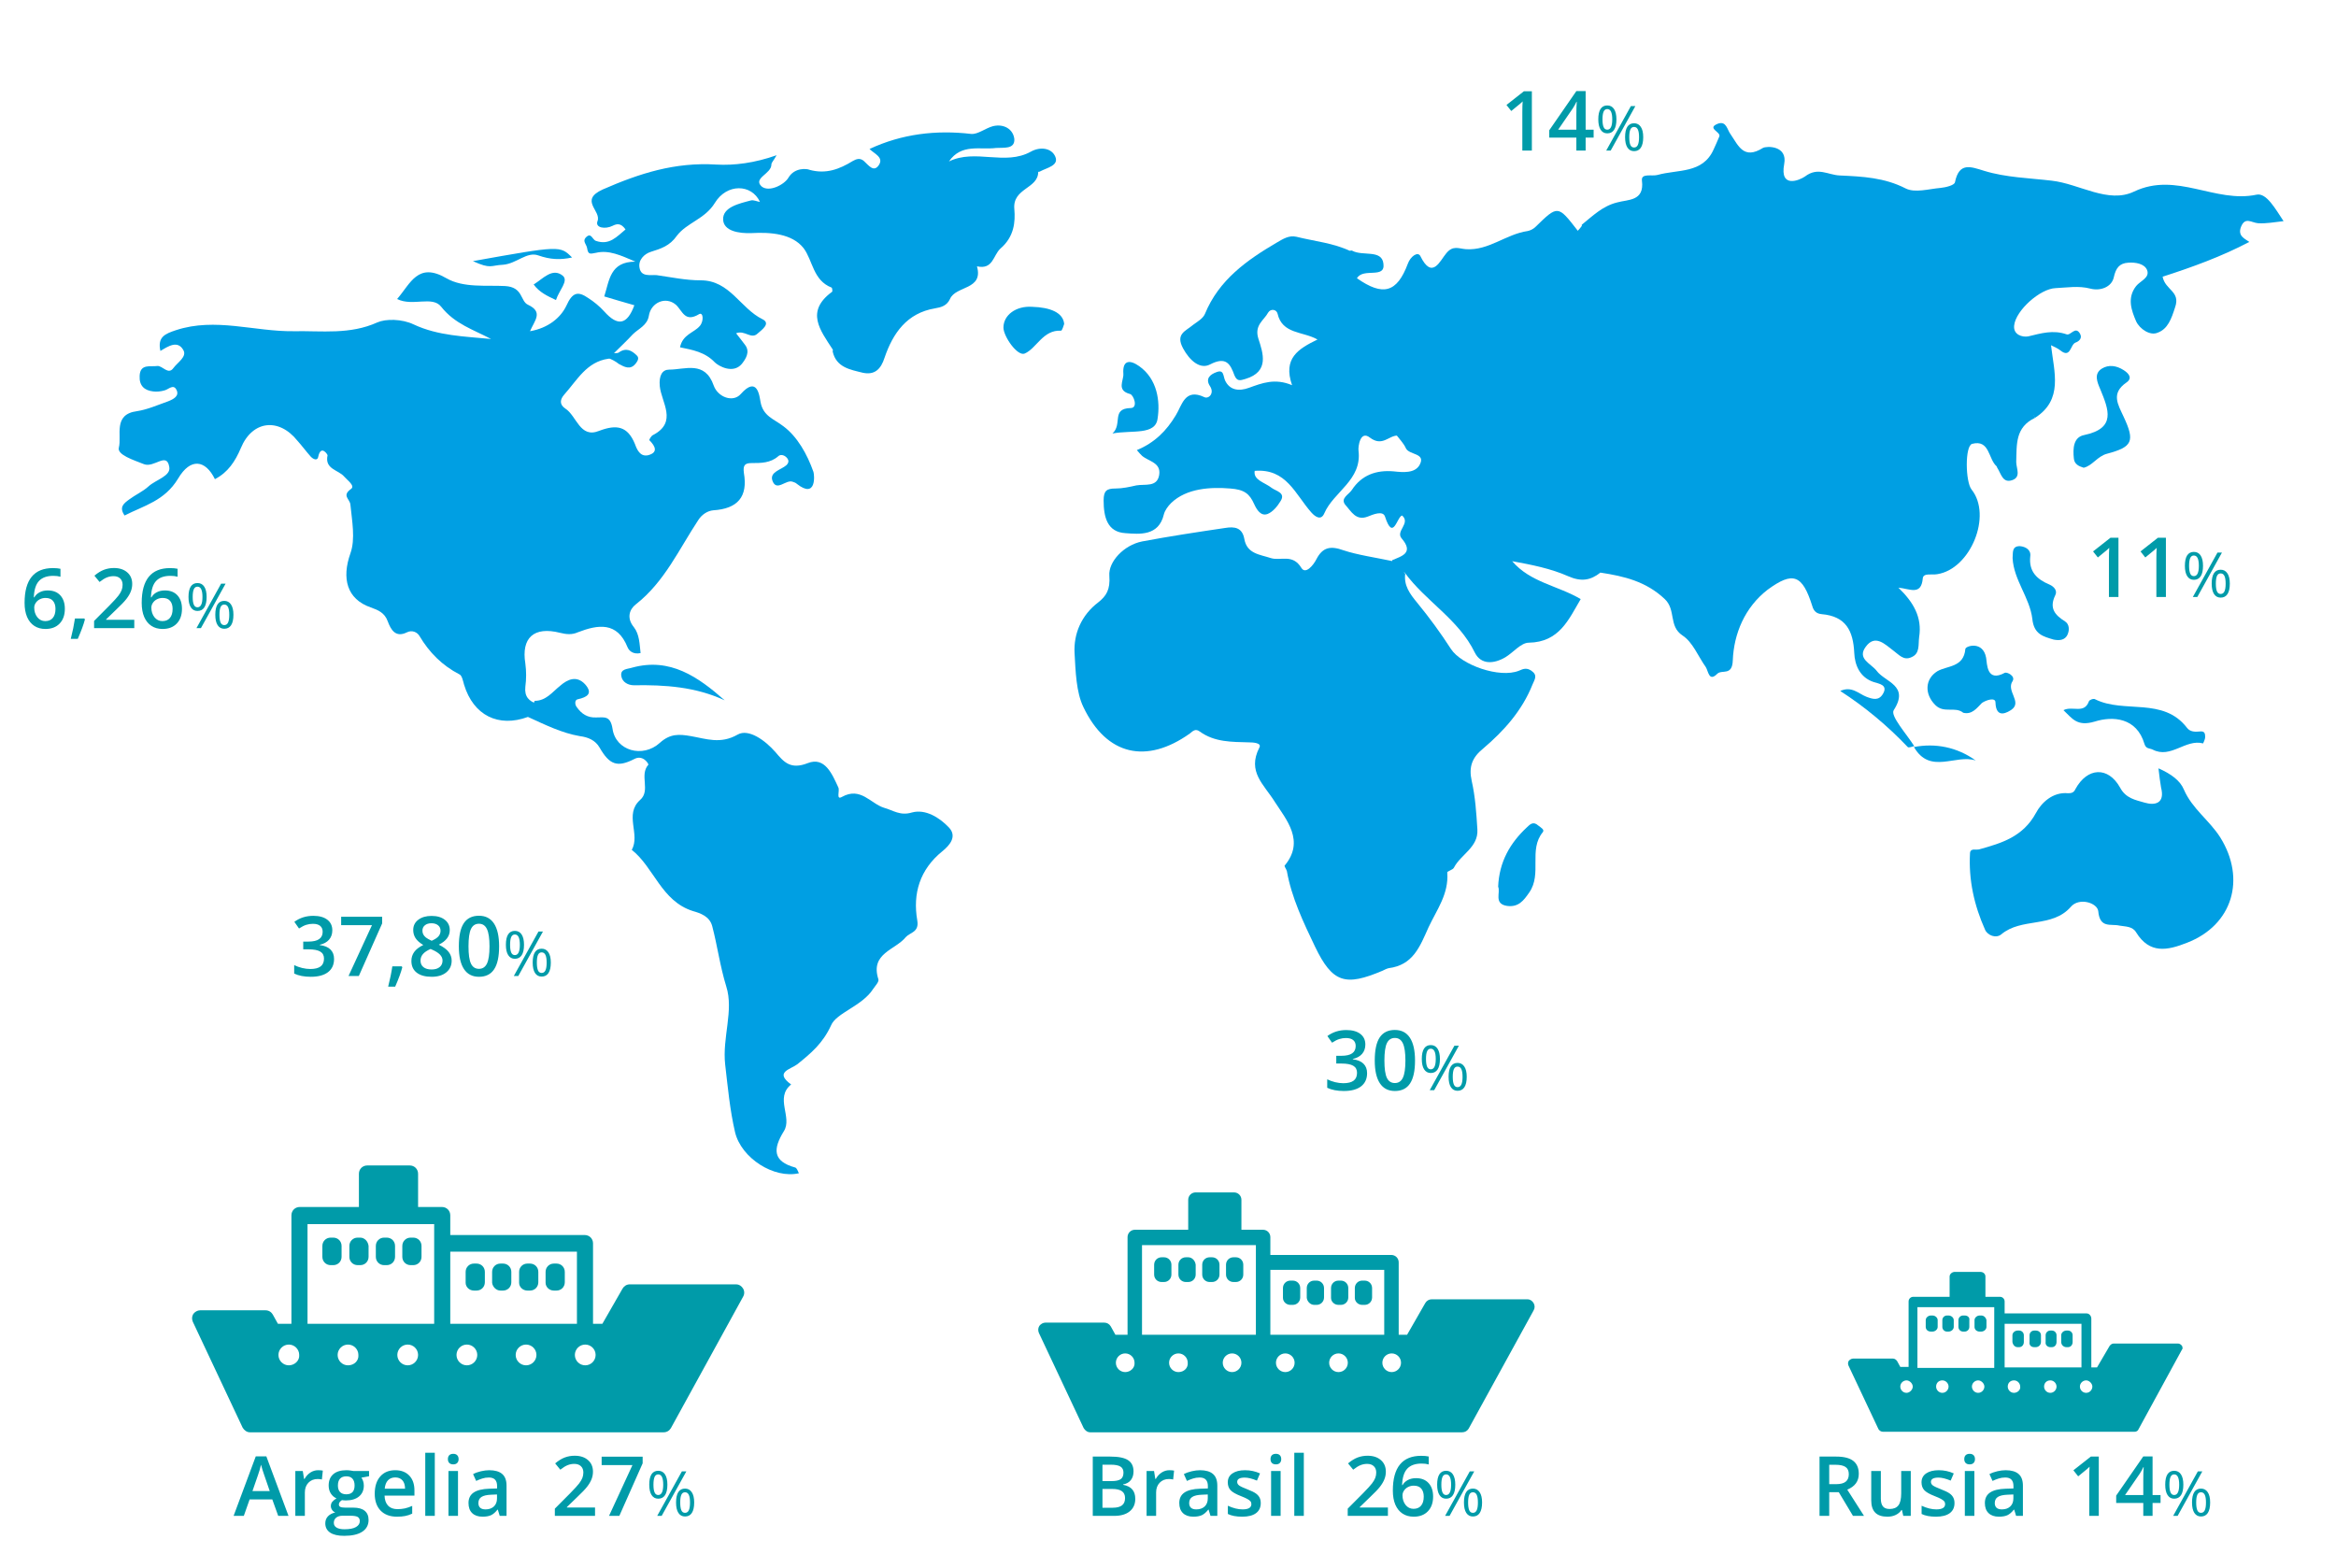 <svg width="450" height="302" viewBox="0 0 450 302" fill="none" xmlns="http://www.w3.org/2000/svg">
<g clip-path="url(#clip0)">
<path d="M143.139 248.2C142.839 247.7 142.339 247.4 141.839 247.4H121.339C120.739 247.4 120.239 247.7 119.939 248.2L116.039 255H114.239V239.5C114.239 238.6 113.539 237.9 112.639 237.9H86.739V234.1C86.739 233.2 86.039 232.5 85.139 232.5H80.539V226.1C80.539 225.2 79.839 224.5 78.939 224.5H70.739C69.839 224.5 69.139 225.2 69.139 226.1V232.5H57.739C56.839 232.5 56.139 233.2 56.139 234.1V255H53.539L52.539 253.2C52.239 252.7 51.739 252.4 51.139 252.4H38.539C38.039 252.4 37.539 252.7 37.239 253.1C36.939 253.6 36.939 254.1 37.139 254.6L46.739 275C47.039 275.5 47.539 275.9 48.139 275.9H127.839C128.439 275.9 128.939 275.6 129.239 275.1L143.139 249.8C143.439 249.3 143.439 248.7 143.139 248.2ZM111.139 241.1V255H86.739V241.1H111.139ZM59.239 235.8H83.639V255H59.239V235.8ZM55.639 263C54.539 263 53.639 262.1 53.639 261C53.639 259.9 54.539 259 55.639 259C56.739 259 57.639 259.9 57.639 261C57.739 262.1 56.739 263 55.639 263ZM67.039 263C65.939 263 65.039 262.1 65.039 261C65.039 259.9 65.939 259 67.039 259C68.139 259 69.039 259.9 69.039 261C69.139 262.1 68.239 263 67.039 263ZM78.539 263C77.439 263 76.539 262.1 76.539 261C76.539 259.9 77.439 259 78.539 259C79.639 259 80.539 259.9 80.539 261C80.539 262.1 79.639 263 78.539 263ZM89.939 263C88.839 263 87.939 262.1 87.939 261C87.939 259.9 88.839 259 89.939 259C91.039 259 91.939 259.9 91.939 261C91.939 262.1 91.039 263 89.939 263ZM101.339 263C100.239 263 99.339 262.1 99.339 261C99.339 259.9 100.239 259 101.339 259C102.439 259 103.339 259.9 103.339 261C103.339 262.1 102.439 263 101.339 263ZM112.739 263C111.639 263 110.739 262.1 110.739 261C110.739 259.9 111.639 259 112.739 259C113.839 259 114.739 259.9 114.739 261C114.739 262.1 113.839 263 112.739 263Z" fill="#009BA9"/>
<path d="M64.2 238.4H63.7C62.8 238.4 62.1 239.1 62.1 240V242.1C62.1 243 62.8 243.7 63.7 243.7H64.2C65.1 243.7 65.8 243 65.8 242.1V240C65.8 239.1 65.1 238.4 64.2 238.4Z" fill="#009BA9"/>
<path d="M69.4 238.4H68.9C68 238.4 67.3 239.1 67.3 240V242.1C67.3 243 68 243.7 68.9 243.7H69.4C70.3 243.7 71 243 71 242.1V240C70.9 239.1 70.2 238.4 69.4 238.4Z" fill="#009BA9"/>
<path d="M74.5 238.4H74C73.1 238.4 72.4 239.1 72.4 240V242.1C72.4 243 73.1 243.7 74 243.7H74.5C75.4 243.7 76.1 243 76.1 242.1V240C76.1 239.1 75.4 238.4 74.5 238.4Z" fill="#009BA9"/>
<path d="M79.6 238.4H79.1C78.2 238.4 77.5 239.1 77.5 240V242.1C77.5 243 78.2 243.7 79.1 243.7H79.6C80.5 243.7 81.2 243 81.2 242.1V240C81.2 239.1 80.5 238.4 79.6 238.4Z" fill="#009BA9"/>
<path d="M91.3 248.6H91.8C92.7 248.6 93.4 247.9 93.4 247V245C93.4 244.1 92.7 243.4 91.8 243.4H91.3C90.4 243.4 89.7 244.1 89.7 245V247.1C89.7 247.9 90.4 248.6 91.3 248.6Z" fill="#009BA9"/>
<path d="M96.4 248.6H96.9C97.8 248.6 98.5 247.9 98.5 247V245C98.5 244.1 97.8 243.4 96.9 243.4H96.4C95.5 243.4 94.8 244.1 94.8 245V247.1C94.9 247.9 95.6 248.6 96.4 248.6Z" fill="#009BA9"/>
<path d="M101.6 248.6H102.1C103 248.6 103.7 247.9 103.7 247V245C103.7 244.1 103 243.4 102.1 243.4H101.6C100.7 243.4 100 244.1 100 245V247.1C100 247.9 100.7 248.6 101.6 248.6Z" fill="#009BA9"/>
<path d="M106.7 248.6H107.2C108.1 248.6 108.8 247.9 108.8 247V245C108.8 244.1 108.1 243.4 107.2 243.4H106.7C105.8 243.4 105.1 244.1 105.1 245V247.1C105.1 247.9 105.8 248.6 106.7 248.6Z" fill="#009BA9"/>
<path d="M295.423 250.997C295.153 250.547 294.703 250.278 294.254 250.278H275.824C275.284 250.278 274.835 250.547 274.565 250.997L271.059 257.11H269.441V243.175C269.441 242.366 268.811 241.737 268.002 241.737H244.717V238.32C244.717 237.511 244.088 236.882 243.279 236.882H239.143V231.128C239.143 230.319 238.514 229.69 237.705 229.69H230.333C229.524 229.69 228.894 230.319 228.894 231.128V236.882H218.645C217.836 236.882 217.207 237.511 217.207 238.32V257.11H214.869L213.97 255.492C213.701 255.042 213.251 254.773 212.712 254.773H201.384C200.934 254.773 200.485 255.042 200.215 255.402C199.946 255.852 199.946 256.301 200.125 256.751L208.756 275.091C209.026 275.54 209.475 275.9 210.015 275.9H281.668C282.207 275.9 282.656 275.63 282.926 275.181L295.423 252.435C295.692 251.986 295.692 251.446 295.423 250.997ZM266.654 244.614V257.11H244.717V244.614H266.654ZM219.994 239.849H241.93V257.11H219.994V239.849ZM216.757 264.302C215.768 264.302 214.959 263.493 214.959 262.504C214.959 261.515 215.768 260.706 216.757 260.706C217.746 260.706 218.555 261.515 218.555 262.504C218.645 263.493 217.746 264.302 216.757 264.302ZM227.006 264.302C226.017 264.302 225.208 263.493 225.208 262.504C225.208 261.515 226.017 260.706 227.006 260.706C227.995 260.706 228.804 261.515 228.804 262.504C228.894 263.493 228.085 264.302 227.006 264.302ZM237.345 264.302C236.356 264.302 235.547 263.493 235.547 262.504C235.547 261.515 236.356 260.706 237.345 260.706C238.334 260.706 239.143 261.515 239.143 262.504C239.143 263.493 238.334 264.302 237.345 264.302ZM247.594 264.302C246.605 264.302 245.796 263.493 245.796 262.504C245.796 261.515 246.605 260.706 247.594 260.706C248.583 260.706 249.392 261.515 249.392 262.504C249.392 263.493 248.583 264.302 247.594 264.302ZM257.843 264.302C256.854 264.302 256.045 263.493 256.045 262.504C256.045 261.515 256.854 260.706 257.843 260.706C258.832 260.706 259.641 261.515 259.641 262.504C259.641 263.493 258.832 264.302 257.843 264.302ZM268.092 264.302C267.103 264.302 266.294 263.493 266.294 262.504C266.294 261.515 267.103 260.706 268.092 260.706C269.081 260.706 269.89 261.515 269.89 262.504C269.89 263.493 269.081 264.302 268.092 264.302Z" fill="#009BA9"/>
<path d="M224.219 242.186H223.77C222.961 242.186 222.331 242.816 222.331 243.625V245.513C222.331 246.322 222.961 246.951 223.77 246.951H224.219C225.029 246.951 225.658 246.322 225.658 245.513V243.625C225.658 242.816 225.029 242.186 224.219 242.186Z" fill="#009BA9"/>
<path d="M228.894 242.186H228.445C227.636 242.186 227.006 242.816 227.006 243.625V245.513C227.006 246.322 227.636 246.951 228.445 246.951H228.894C229.703 246.951 230.333 246.322 230.333 245.513V243.625C230.243 242.816 229.614 242.186 228.894 242.186Z" fill="#009BA9"/>
<path d="M233.479 242.186H233.03C232.221 242.186 231.591 242.816 231.591 243.625V245.513C231.591 246.322 232.221 246.951 233.03 246.951H233.479C234.289 246.951 234.918 246.322 234.918 245.513V243.625C234.918 242.816 234.289 242.186 233.479 242.186Z" fill="#009BA9"/>
<path d="M238.064 242.186H237.615C236.806 242.186 236.176 242.816 236.176 243.625V245.513C236.176 246.322 236.806 246.951 237.615 246.951H238.064C238.874 246.951 239.503 246.322 239.503 245.513V243.625C239.503 242.816 238.874 242.186 238.064 242.186Z" fill="#009BA9"/>
<path d="M248.583 251.356H249.033C249.842 251.356 250.471 250.727 250.471 249.918V248.12C250.471 247.311 249.842 246.681 249.033 246.681H248.583C247.774 246.681 247.145 247.311 247.145 248.12V250.008C247.145 250.727 247.774 251.356 248.583 251.356Z" fill="#009BA9"/>
<path d="M253.168 251.356H253.618C254.427 251.356 255.056 250.727 255.056 249.918V248.12C255.056 247.311 254.427 246.681 253.618 246.681H253.168C252.359 246.681 251.73 247.311 251.73 248.12V250.008C251.82 250.727 252.449 251.356 253.168 251.356Z" fill="#009BA9"/>
<path d="M257.843 251.356H258.293C259.102 251.356 259.731 250.727 259.731 249.918V248.12C259.731 247.311 259.102 246.681 258.293 246.681H257.843C257.034 246.681 256.405 247.311 256.405 248.12V250.008C256.405 250.727 257.034 251.356 257.843 251.356Z" fill="#009BA9"/>
<path d="M262.428 251.356H262.878C263.687 251.356 264.316 250.727 264.316 249.918V248.12C264.316 247.311 263.687 246.681 262.878 246.681H262.428C261.619 246.681 260.99 247.311 260.99 248.12V250.008C260.99 250.727 261.619 251.356 262.428 251.356Z" fill="#009BA9"/>
<path d="M420.366 259.3C420.166 259 419.866 258.8 419.566 258.8H407.166C406.866 258.8 406.566 259 406.366 259.3L403.966 263.4H402.866V254C402.866 253.5 402.466 253 401.966 253H386.166V250.7C386.166 250.2 385.766 249.8 385.266 249.8H382.466V245.9C382.466 245.4 382.066 245 381.466 245H376.566C376.066 245 375.566 245.4 375.566 245.9V249.8H368.566C368.066 249.8 367.666 250.2 367.666 250.7V263.3H366.066L365.466 262.2C365.266 261.9 364.966 261.7 364.666 261.7H356.966C356.666 261.7 356.366 261.9 356.166 262.1C355.966 262.4 355.966 262.7 356.066 263L361.866 275.3C362.066 275.6 362.366 275.8 362.766 275.8H411.166C411.566 275.8 411.866 275.6 411.966 275.3L420.366 259.9C420.466 259.9 420.466 259.6 420.366 259.3ZM400.966 255V263.4H386.166V255H400.966ZM369.366 251.8H384.166V263.5H369.366V251.8ZM367.266 268.3C366.566 268.3 366.066 267.7 366.066 267.1C366.066 266.4 366.666 265.9 367.266 265.9C367.866 265.9 368.466 266.5 368.466 267.1C368.466 267.7 367.866 268.3 367.266 268.3ZM374.166 268.3C373.466 268.3 372.966 267.7 372.966 267.1C372.966 266.4 373.466 265.9 374.166 265.9C374.866 265.9 375.366 266.5 375.366 267.1C375.366 267.7 374.866 268.3 374.166 268.3ZM381.066 268.3C380.366 268.3 379.866 267.7 379.866 267.1C379.866 266.4 380.466 265.9 381.066 265.9C381.666 265.9 382.266 266.5 382.266 267.1C382.266 267.7 381.766 268.3 381.066 268.3ZM387.966 268.3C387.266 268.3 386.766 267.7 386.766 267.1C386.766 266.4 387.266 265.9 387.966 265.9C388.666 265.9 389.166 266.5 389.166 267.1C389.266 267.7 388.666 268.3 387.966 268.3ZM394.966 268.3C394.266 268.3 393.766 267.7 393.766 267.1C393.766 266.4 394.266 265.9 394.966 265.9C395.666 265.9 396.166 266.5 396.166 267.1C396.166 267.7 395.666 268.3 394.966 268.3ZM401.866 268.3C401.166 268.3 400.666 267.7 400.666 267.1C400.666 266.4 401.266 265.9 401.866 265.9C402.466 265.9 403.066 266.5 403.066 267.1C403.066 267.7 402.566 268.3 401.866 268.3Z" fill="#009BA9"/>
<path d="M372.266 253.4H371.966C371.466 253.4 370.966 253.8 370.966 254.3V255.6C370.966 256.1 371.366 256.5 371.966 256.5H372.266C372.766 256.5 373.266 256.1 373.266 255.6V254.3C373.266 253.8 372.766 253.4 372.266 253.4Z" fill="#009BA9"/>
<path d="M375.366 253.4H375.066C374.566 253.4 374.166 253.8 374.166 254.3V255.6C374.166 256.1 374.566 256.5 375.066 256.5H375.366C375.866 256.5 376.366 256.1 376.366 255.6V254.3C376.366 253.8 375.866 253.4 375.366 253.4Z" fill="#009BA9"/>
<path d="M378.466 253.4H378.166C377.666 253.4 377.266 253.8 377.266 254.3V255.6C377.266 256.1 377.666 256.5 378.166 256.5H378.466C378.966 256.5 379.366 256.1 379.366 255.6V254.3C379.466 253.8 379.066 253.4 378.466 253.4Z" fill="#009BA9"/>
<path d="M381.666 253.4H381.366C380.866 253.4 380.366 253.8 380.366 254.3V255.6C380.366 256.1 380.766 256.5 381.366 256.5H381.666C382.166 256.5 382.666 256.1 382.666 255.6V254.3C382.566 253.8 382.166 253.4 381.666 253.4Z" fill="#009BA9"/>
<path d="M388.666 259.5H388.966C389.466 259.5 389.866 259.1 389.866 258.5V257.2C389.866 256.7 389.466 256.3 388.966 256.3H388.666C388.166 256.3 387.666 256.7 387.666 257.2V258.5C387.766 259.1 388.166 259.5 388.666 259.5Z" fill="#009BA9"/>
<path d="M391.866 259.5H392.166C392.666 259.5 393.166 259.1 393.166 258.5V257.2C393.166 256.7 392.766 256.3 392.166 256.3H391.866C391.366 256.3 390.966 256.7 390.966 257.2V258.5C390.866 259.1 391.266 259.5 391.866 259.5Z" fill="#009BA9"/>
<path d="M394.966 259.5H395.266C395.766 259.5 396.166 259.1 396.166 258.5V257.2C396.166 256.7 395.766 256.3 395.266 256.3H394.966C394.466 256.3 394.066 256.7 394.066 257.2V258.5C393.966 259.1 394.466 259.5 394.966 259.5Z" fill="#009BA9"/>
<path d="M398.066 259.5H398.366C398.866 259.5 399.266 259.1 399.266 258.5V257.2C399.266 256.7 398.866 256.3 398.366 256.3H398.066C397.566 256.3 397.066 256.7 397.066 257.2V258.5C397.066 259.1 397.566 259.5 398.066 259.5Z" fill="#009BA9"/>
<path d="M308.3 110.3C306.4 111.8 304.6 112.1 302.1 111C298.7 109.5 295.1 108.8 291.3 108.1C294.8 112.2 300.1 112.8 304.5 115.4C302.2 119.3 300.4 123.7 294.5 123.8C293 123.8 291.5 125.7 290 126.6C287.8 127.9 285.3 128.1 284.1 125.7C281 119.3 274.6 115.8 270.6 110.3C269.1 110.2 267.9 109.8 268.2 107.9C270.1 107.1 272.4 106.5 270 103.7C268.8 102.3 271.8 100.8 270.1 99.3C269.1 99.5 268.4 104.4 266.8 99.5C266.4 98.3 264.5 99.1 263.5 99.5C261.2 100.4 260.3 98.5 259.2 97.3C258.1 96 259.8 95.3 260.4 94.4C262.3 91.5 265.1 90.5 268.5 90.8C270.3 91 272.6 91.2 273.5 89.5C274.7 87.2 271.4 87.7 270.8 86.3C270.4 85.4 269.6 84.6 269 83.8C269.2 82.7 270 82.1 270.9 81.4C273.9 79.1 274.2 77.4 270.9 75.4C264.7 71.5 261.8 65.7 260 59.1C259.7 57.9 258.9 57 258.3 56C256 52.4 256.4 51 260.1 48.3C260.2 48.3 260.4 48.2 260.5 48.3C262.5 49.4 266.2 48 266.5 50.8C266.9 53.8 262.6 51.5 261.4 53.6C266.4 57.1 269.1 56.4 271.2 50.8C271.7 49.4 273.1 48.4 273.6 49.3C275.9 54 277.4 50.2 278.6 48.8C279.9 47.2 281 47.9 282.4 48C286.8 48.3 290.1 45.1 294.3 44.5C294.8 44.4 295.4 44.1 295.8 43.7C300.1 39.5 300.1 39.5 303.9 44.4C304.7 45 305.4 45.7 306.1 46.4C305.3 45.5 304.8 44.5 304.7 43.3C306.8 41.6 308.7 39.7 311.5 39C313.6 38.4 316.8 38.8 316.3 34.8C316.1 33.3 318.2 34 319.3 33.7C323.2 32.6 328 33.5 330.1 28.8C330.5 28 330.8 27.2 331.2 26.3C331.6 25.4 328.6 24.7 331 23.8C332.6 23.3 332.7 25 333.4 25.9C334.9 28.1 335.9 30.8 339.6 28.5C340.3 28.1 344.4 28 343.7 31.6C342.8 36.4 346.7 34.7 347.7 34C350.2 32.1 352.1 33.7 354.4 33.8C358.8 34 363 34.2 367.1 36.3C368.9 37.2 371.5 36.4 373.8 36.2C374.8 36.1 376.5 35.7 376.6 35.1C377.4 31.2 379.6 32.1 382.2 32.9C386.4 34.2 391 34.3 395.2 34.8C400.6 35.4 406.1 39.3 411.1 36.9C419.3 33 426.7 39.2 434.7 37.5C436.6 37.1 438.3 40.2 439.9 42.6C438.1 42.8 436.5 43.1 435 43C433.7 42.9 432.5 41.7 431.7 43.7C431 45.5 432.5 46 433.3 46.6C428 49.4 422.2 51.5 416.6 53.3C417.1 55.9 420.1 56.1 419 59.2C418.3 61.4 417.6 63.4 415.6 64.1C414.2 64.7 412.2 63.4 411.5 61.9C410.6 59.8 409.7 57.4 411.5 55.1C412.3 54.1 414.2 53.5 413.6 52C413.1 50.8 411.4 50.5 410 50.6C408.3 50.7 407.6 51.6 407.2 53.4C406.8 55.3 404.6 56.1 402.7 55.6C400.4 55 398.2 55.4 396 55.5C393 55.6 388.3 59.8 388 62.7C387.8 64.5 389.6 65 390.7 64.8C393.2 64.2 395.5 63.5 398.1 64.4C398.9 64.7 399.8 62.7 400.7 64.3C401.2 65.2 400.4 65.8 399.8 66C398.8 66.4 398.9 69.1 396.9 67.5C396.4 67.1 395.9 66.9 395.1 66.5C395.7 71.7 397.5 77 392 80.5C389.2 75.4 383.2 76.2 379 73.5C378.1 72.9 376.9 73.5 376 74.1C369.4 77.9 362.3 76.7 355.4 75.8C351.4 75.3 340.9 78.3 338 81C332.5 86 327.4 91.2 320.4 94.6C315.7 96.9 310.6 101.1 309.6 107.6C309.4 108.5 309.1 109.5 308.3 110.3Z" fill="#009FE3"/>
<path d="M101.7 138.1C96 140.2 91.2 137.8 89.4 131.9C89.2 131.2 89 130.1 88.5 129.9C85.2 128.2 82.7 125.7 80.8 122.5C80.4 121.8 79.4 121.3 78.4 121.8C76.2 122.9 75.3 121.3 74.7 119.7C74.1 118 72.8 117.5 71.4 117C66.8 115.4 65.8 111.4 67.5 106.6C68.5 103.8 67.8 100.3 67.5 97.2C67.4 96.1 65.8 95.5 67.6 94.2C68.5 93.6 66.9 92.5 66.3 91.8C65.2 90.5 62.5 90.4 63.1 87.7C63.1 87.5 61.8 85.6 61.3 88C61.2 88.7 60.5 88.6 59.9 88C59 87 58.2 85.9 57.3 84.9C53.7 80.4 48.6 81 46.4 86.3C45.3 88.9 43.9 91 41.4 92.3C39.6 88.6 36.7 88.1 34.3 92.2C31.7 96.5 27.7 97.4 24 99.3C22.9 97.7 23.8 97 24.9 96.2C26.1 95.3 27.5 94.7 28.6 93.7C30 92.4 33 91.7 32.6 89.9C32.1 87 29.7 90.2 27.7 89.4C25.7 88.6 22.5 87.6 22.9 86.2C23.5 83.9 21.7 79.8 26.4 79.2C28.4 78.9 30.4 78 32.4 77.3C33.4 76.9 34.6 76.3 34 75.1C33.4 73.9 32.5 75 31.7 75.2C31 75.4 30.2 75.5 29.5 75.4C27.8 75.2 26.8 74.3 26.9 72.4C27 70 29 70.7 30.3 70.5C31.3 70.4 32.4 72.3 33.4 70.9C34.2 69.8 36.1 68.7 35.3 67.4C34.2 65.5 32.4 66.7 30.9 67.6C30.3 64.9 31.8 64.3 33.9 63.6C41.5 61.1 49 63.9 56.6 63.8C62 63.7 67.4 64.5 72.7 62.1C74.3 61.4 77.4 61.4 79.7 62.5C84.4 64.7 89.5 64.8 94.6 65.3C91.2 63.5 87.6 62.4 85 59.1C83.3 56.9 79.5 59.1 76.5 57.6C79.1 54.6 80.5 50.4 86 53.6C89.3 55.5 93.7 54.9 97.3 55.1C100.8 55.3 100.2 58 101.7 58.7C104.7 60.1 103 61.7 102.1 63.8C105.6 63.2 108 61.2 109.1 58.9C110.3 56.2 111.4 56.1 113.3 57.4C114.4 58.1 115.5 59 116.4 60C119 62.9 120.8 62.6 122.2 58.8C120.2 58.2 118.3 57.7 116.4 57.1C117.4 54 117.5 50.4 122.4 50.4C119.6 49.2 117.3 48.1 114.8 48.7C113.7 48.9 113.3 49.1 113.1 47.8C113 47.1 112.2 46.5 112.8 45.8C113.9 44.6 114.1 46.2 114.8 46.4C117.4 47.3 118.8 45.6 120.5 44.2C119.6 42.9 118.8 43.1 118 43.5C116.6 44.2 114.6 43.9 115.1 42.6C115.9 40.6 111.5 38.6 116.1 36.5C123.2 33.4 130 31.2 138 31.7C141.4 31.9 145.4 31.4 149.6 29.9C149 31 148.6 31.3 148.6 31.7C148.6 33.5 145 34.3 146.7 35.9C148.1 37.1 151.1 35.6 151.9 34.2C153.1 32.2 155.5 32.5 155.9 32.7C159.1 33.6 161.7 32.6 164.3 31C165 30.6 165.7 30.4 166.4 31C167.3 31.8 168.3 33.3 169.3 31.8C170.3 30.3 168.4 29.6 167.5 28.7C173.7 25.8 180.3 25 187.1 25.8C188.4 25.9 189.8 24.7 191.3 24.3C193.4 23.8 195.2 24.9 195.4 26.8C195.5 28.8 193.3 28.4 191.9 28.5C188.8 28.9 185.2 27.6 182.8 31.1C187.9 28.6 193.6 32 198.6 29.2C200.4 28.2 202.6 28.5 203.3 30.2C204 31.9 201.7 32.3 200.4 33C200.3 33.1 200 33.1 200 33.1C200 36.4 195 36.2 195.4 40.3C195.6 42.7 195.4 45.6 192.7 47.9C191.3 49.2 191.3 52 188.2 51.3C189.5 55.9 184.1 55 183 57.6C182.4 58.9 181.3 59.2 180.1 59.4C174.7 60.3 172 64.2 170.4 68.9C169.7 71.1 168.5 72.3 166.2 71.8C163.8 71.2 161.1 70.8 160.4 67.7C160.4 67.6 160.5 67.4 160.4 67.3C158 63.6 155.1 60 160.3 56.2C160.4 56.1 160.3 55.4 160.2 55.4C156.6 54 156.6 50.2 154.8 47.8C152.6 45 148.4 44.7 144.8 44.9C142.3 45 139.4 44.5 139.3 42.3C139.2 39.9 142.4 39.2 144.7 38.6C145.2 38.5 145.8 38.8 146.4 38.9C144.8 35.4 140 35.3 137.7 39.1C135.8 42.2 132.3 42.9 130.4 45.4C129 47.4 127.3 47.9 125.4 48.5C124.1 48.9 122.9 50.1 123.2 51.6C123.5 53.4 125.3 52.9 126.5 53C129.3 53.4 132.1 54 135 54C140.6 54 142.6 59.4 146.9 61.5C148.5 62.3 146.8 63.5 146 64.2C144.7 65.5 143.5 63.5 141.8 64.2C142.4 65 143 65.7 143.5 66.4C144.6 67.8 143.6 69.2 142.9 70.1C141.2 72.1 138.4 70.5 137.7 69.8C135.8 67.8 133.4 67.4 131 66.9C131.5 64.4 133.7 64.1 134.8 62.8C135.6 61.9 135.5 60.1 134.7 60.5C131.9 62.2 131.5 59.9 130.2 58.7C128.2 57 125.4 58.3 125 60.8C124.7 62.7 123 63.3 121.9 64.4C120.7 65.7 119.4 66.9 118.1 68.2C118 68.7 117.7 69 117.2 69.1C113 69.7 111.2 73.2 108.7 76C107.9 76.9 107.7 77.9 108.9 78.7C111.1 80.1 111.7 84.5 115.4 83C118.8 81.7 120.9 82.1 122.3 85.5C122.7 86.6 123.3 88 124.8 87.7C126.8 87.2 126.3 86 125.1 84.8C125 84.7 125.5 83.9 125.8 83.8C130.6 81.3 127.4 77.5 127.1 74.4C126.9 72.3 127.6 71.2 128.9 71.2C132 71.2 135.8 69.4 137.5 74.3C138.3 76.5 141.2 77.6 142.7 75.9C145.9 72.3 146.3 76.3 146.5 77.4C147 80.2 149.1 80.7 150.9 82.1C153.6 84.1 155.5 87.5 156.7 90.9C156.9 91.5 157.3 96.2 153.5 93.2C153.3 93 153 92.9 152.7 92.8C151.4 92.3 149.6 94.8 148.8 92.6C148.2 90.9 150.5 90.5 151.5 89.6C152 89.1 152 88.6 151.5 88.1C151 87.6 150.3 87.5 149.9 87.9C148.4 89.2 146.6 89.2 144.8 89.2C143.5 89.2 143.1 89.6 143.3 91.1C144.1 95.7 142.1 98 137.4 98.3C136.3 98.4 135.2 99.1 134.5 100.2C130.8 105.8 128 112.1 122.5 116.4C121.2 117.4 120.7 119.1 122.1 120.8C123.2 122.2 123.2 124.1 123.4 125.8C122 126.1 121.2 125.4 120.9 124.7C118.9 119.7 115.2 120.3 111.3 121.8C110.2 122.3 109.1 122.2 107.9 121.9C102.8 120.6 100.4 122.9 101.2 127.8C101.4 129.3 101.4 130.8 101.2 132.3C101 134.2 101.9 135.1 103.5 135.6C104.3 136.8 103.1 137.5 101.7 138.1Z" fill="#009FE3"/>
<path d="M268.3 108.1C269.1 108.9 269.9 109.7 270.7 110.5C270.4 112.8 271.6 114.4 273 116.1C275.3 118.9 277.5 121.9 279.5 125C281.5 128.1 288.9 130.7 292.6 129.2C293.5 128.8 294.1 128.6 295 129.2C296.3 130.1 295.6 130.9 295.2 131.9C293.2 136.9 289.7 140.8 285.7 144.2C283.6 145.9 282.9 147.7 283.5 150.4C284.2 153.5 284.4 156.6 284.6 159.8C284.8 163.2 281.4 164.6 280.1 167.1C279.9 167.6 278.7 167.8 278.8 168.1C279.1 172.2 276.8 175.2 275.2 178.6C273.5 182.4 272.2 185.9 267.5 186.5C267.1 186.6 266.7 186.8 266.3 187C259.2 190 256.7 189.4 253.3 182.3C251.1 177.7 248.8 172.9 247.9 167.8C247.8 167.4 247.3 166.8 247.5 166.7C251.4 162 247.8 157.9 245.6 154.5C243.5 151.1 240.2 148.7 242.6 144C243.1 143.1 241.4 143 240.6 143C237.3 142.9 234 143 231.1 140.9C230.3 140.3 229.8 140.8 229.2 141.3C220.9 147.2 213.2 145.6 208.7 136.2C207.3 133.3 207.2 129.3 207 125.8C206.8 122.1 208.3 118.5 211.6 116C213.1 114.8 213.9 113.6 213.7 110.9C213.5 108.2 216.5 105 220 104.3C225.3 103.3 230.6 102.5 236 101.7C237.8 101.4 239.3 101.6 239.7 103.8C240.2 106.7 242.7 106.8 244.8 107.5C246.7 108.1 249 106.6 250.7 109.4C251.5 110.7 253 108.9 253.6 107.7C254.8 105.4 256.3 105.1 258.8 106C261.5 106.9 265 107.4 268.3 108.1Z" fill="#009FE3"/>
<path d="M308.3 110.3C308.6 106.1 308.4 101.9 313.2 99.5C314.6 98.8 315.4 96.7 316.6 95.4C318.1 93.8 319.3 91.7 322.1 92.3C323.4 92.5 324.8 91.7 325.6 90.7C329.5 86.4 334.9 83.6 338.2 78.6C339 77.4 340.1 76.9 341.5 76.5C344.8 75.6 348.8 77.1 351.3 73.5C351.5 73.3 352.5 73.4 352.9 73.7C356.8 75.9 361 75 365.2 75.2C368.9 75.4 372.5 75.5 375.6 72.6C379.2 69.2 381.6 73.9 384.6 74.7C387.3 75.4 392.3 73.7 391.7 79.6C391.7 79.9 391.9 80.2 392 80.5C388.2 82.3 388.5 85.6 388.4 89C388.4 90.2 389.4 91.9 387.6 92.5C385.8 93.1 385.5 91.3 384.8 90.2C384.7 90.1 384.7 89.9 384.6 89.8C383 88.4 383.3 84.6 379.9 85.5C378.5 85.9 378.6 92.8 379.8 94.3C383.8 99.3 379.6 109.6 373.2 110.6C372.2 110.8 370.5 110.3 370.4 111.4C370.1 114.8 367.9 113.4 365.7 113.2C368.6 116 370.3 118.9 369.7 122.7C369.5 124.2 369.9 125.9 368.2 126.6C366.7 127.3 365.8 126.1 364.7 125.3C363.1 124.1 361.2 122.1 359.4 124.6C357.7 126.9 360.4 127.8 361.5 129.2C363.1 131.4 367.9 132 364.8 136.8C364.1 137.9 367.3 141.4 368.8 143.8V143.7C368.4 143.8 367.7 144.1 367.5 143.9C363.6 139.8 359.3 136.2 354.5 133.1C356.7 132.1 358 133.6 359.5 134.2C360.8 134.7 361.9 135 362.7 133.7C363.8 131.9 361.9 131.7 361 131.4C358.2 130.5 357.3 128 357.2 125.8C357 121.5 355.6 118.7 350.9 118.3C350 118.2 349.4 117.8 349.1 116.7C347.2 110.7 345.4 110 340.5 113.6C336.1 117 334 122.1 333.8 127.2C333.7 130.3 331.7 128.9 330.8 129.8C329.2 131.4 329.1 129.3 328.6 128.5C327.1 126.4 326.1 123.7 324.1 122.4C321.4 120.6 322.9 117.5 320.7 115.4C317.1 112 312.9 111 308.3 110.3Z" fill="#009FE3"/>
<path d="M101.7 138.1C102.1 137.1 102.6 136 103 135C105.2 135 106.4 133.3 107.9 132.1C109.4 130.8 111.1 130.1 112.7 131.8C114.3 133.6 113.1 134.3 111.3 134.7C110.7 134.8 110.7 135.7 111.1 136.2C112 137.5 113.2 138.3 114.9 138.2C116.4 138.2 117.6 137.8 118 140.4C118.6 144.6 123.8 146.1 127.1 143.1C129.1 141.3 130.8 141.4 133.1 141.8C136 142.3 138.8 143.4 142.1 141.5C144.2 140.3 147.4 142.6 149.4 144.9C151 146.8 152.3 148.3 155.6 147C158.9 145.7 160.3 149.1 161.5 151.7C161.8 152.3 161 154.2 162.2 153.5C165.8 151.5 167.7 154.8 170.3 155.6C172.1 156.1 173.4 157.2 175.7 156.5C178.3 155.8 181 157.5 182.8 159.4C184.4 161.1 183 162.8 181.5 164C177.2 167.5 175.8 172.1 176.7 177.3C177.1 179.6 175.3 179.6 174.5 180.5C172.5 183 167.6 183.6 169.2 188.6C169.4 189.1 168.6 189.9 168.2 190.5C166.1 193.8 161.1 195.1 160.1 197.5C158.5 201 156.2 202.9 153.6 205C152.3 206 149.1 206.5 152.4 208.9C149.2 211.5 152.7 215.2 151 217.9C148.9 221.3 148.8 223.7 153.2 224.9C153.5 225 153.7 225.6 153.9 226C149.1 227.1 142.8 223.1 141.6 218.1C140.6 213.8 140.2 209.4 139.7 205.1C139.1 199.8 141.4 194.7 139.9 190C138.7 186.1 138.2 182.2 137.2 178.4C136.7 176.5 134.9 175.9 133.5 175.5C127.4 173.6 126 167.1 121.7 163.7C123.4 160.7 120.2 156.9 123.3 154.1C125.4 152.3 123.1 149.3 124.9 147.3C125 147.2 123.9 145.3 122.2 146.2C118.9 147.9 117.4 147.3 115.5 144C114.7 142.6 113.3 142 111.7 141.8C108.2 141.2 105 139.6 101.7 138.1Z" fill="#009FE3"/>
<path d="M260.2 48.4C257.3 51.2 257 53.5 260.3 56.6C263 59.1 262 63.6 264.3 66.8C266.3 69.6 268.4 72 271.3 74.1C276.7 78.1 276.5 79.7 270.6 82.8C270.1 83.1 269.7 83.6 269.2 83.9C267.5 83.9 266.3 86.1 263.9 84.3C262 82.8 261.6 86.1 261.7 86.8C262.4 92.5 256.9 94.7 255.1 98.9C254.5 100.3 253.4 99.6 252.6 98.7C249.5 95.2 247.8 90.2 241.7 90.7C241.4 92.5 243.6 92.9 245 94C245.8 94.6 247.7 94.9 246.7 96.5C246.1 97.5 245.2 98.6 244.2 99C242.9 99.5 242.1 98.2 241.6 97.1C240.7 95.1 239.7 94.3 237 94.1C233.3 93.8 228.6 94 225.6 96.9C225 97.5 224.4 98.3 224.2 99.1C223.2 103.3 219.5 102.9 216.8 102.7C213.3 102.5 212.6 99.6 212.6 96.4C212.6 94.5 213.2 94.1 214.9 94.1C216.2 94.1 217.6 93.8 218.9 93.5C220.6 93.2 222.9 93.9 223.3 91.5C223.7 89.1 221.3 88.9 220 87.8C219.7 87.5 219.4 87.2 219 86.7C222.4 85.3 224.7 83 226.5 80C227.7 78.1 228.2 74.7 232 76.5C232.8 76.9 234 75.8 233.1 74.4C232.1 72.9 233.2 72.1 234.3 71.7C235.8 71.1 235.6 72.4 236 73.3C236.9 75.2 238.7 75.4 240.6 74.7C243.1 73.8 245.6 72.8 248.9 74.2C247.1 69 250.1 67.2 253.8 65.4C251 63.8 247 64.4 246.1 60.4C245.9 59.6 244.8 59.4 244.3 60.2C243.5 61.7 241.6 62.6 242.4 65.2C243.3 68 244.6 71.6 239.9 73C238.9 73.3 238.3 73.5 237.8 72.3C237 70.1 236.2 68.6 233.1 70.2C231.2 71.2 229.2 69.5 227.9 67.1C226.4 64.3 228.4 63.8 229.8 62.6C230.6 62 231.7 61.4 232.1 60.5C234.8 53.9 240.2 50.1 246 46.7C247.2 46 248.3 45.3 249.7 45.6C253.3 46.5 256.9 46.8 260.2 48.4Z" fill="#009FE3"/>
<path d="M415.8 148C418.3 149.1 420 150.4 420.7 152.1C422.3 155.8 425.6 158 427.7 161.3C432.7 169.3 430.1 178.2 421.3 181.6C417.5 183.1 414.1 183.8 411.5 179.6C410.8 178.4 409.4 178.5 408.3 178.3C406.6 177.9 404.5 178.9 404.2 175.5C404 173.9 400.5 172.8 398.9 174.7C395.3 178.8 389.4 176.7 385.5 180C384.5 180.8 382.9 180.2 382.4 179.1C380.3 174.4 379.2 169.5 379.5 164.3C379.6 163.3 380.7 163.8 381.3 163.6C385.6 162.4 389.7 161.2 392.2 156.6C393.2 154.7 395.4 152.5 398.4 152.8C399 152.8 399.5 152.7 399.8 152C402.1 147.8 406.1 147.6 408.4 151.7C409.5 153.8 411.4 154.1 413.1 154.6C415.1 155.2 417.1 154.8 416.3 151.7C416.1 150.6 416 149.6 415.8 148Z" fill="#009FE3"/>
<path d="M378.2 137.3C376.6 136 374.5 137.5 372.8 135.8C370.7 133.7 370.8 130.8 373.2 129.3C375.1 128.2 378.3 128.6 378.6 125C378.7 124.4 382 123.4 382.6 126.7C382.8 127.9 382.7 131.5 386.2 129.6C386.6 129.4 388.3 130.2 387.7 131.2C386.4 133.1 389.6 135.2 387.5 136.7C386.9 137.1 384.5 138.7 384.4 135.3C384.4 134.3 382.7 134.8 381.8 135.4C380.8 136.4 379.9 137.7 378.2 137.3Z" fill="#009FE3"/>
<path d="M397.5 136.8C399.2 135.9 401.5 137.6 402.4 135.1C402.5 134.8 403.3 134.5 403.6 134.7C409.2 137.5 416.7 134.2 421.3 140.2C421.9 141 422.9 141 423.8 140.9C424.7 140.8 424.8 141.3 424.8 142C424.8 142.4 424.4 143.2 424.4 143.2C421 142.3 418.2 146.2 414.7 144.4C414.1 144.1 413.4 144.3 413.1 143.3C411.6 138.2 407 137.9 403.5 139C400.1 140 399.2 138.4 397.5 136.8Z" fill="#009FE3"/>
<path d="M401.4 90.1C400.4 89.8 399.6 89.4 399.5 88.3C399.3 86.4 399.4 84.2 401.5 83.8C407.7 82.5 406.2 78.9 404.6 75C404 73.6 403.3 72 404.9 71C406.2 70.2 407.7 70.4 409.1 71.3C410.2 72 410.8 72.9 409.6 73.7C406.6 75.8 408 77.9 409.1 80.3C411.3 85 410.8 86.1 405.9 87.4C404 87.9 403.1 89.7 401.4 90.1Z" fill="#009FE3"/>
<path d="M387.7 107.5C387.8 106.5 387.5 105.2 389.1 105.2C390.2 105.3 391.3 105.9 391.1 107.2C390.8 110.1 392.4 111.6 394.8 112.6C395.7 113 396.4 113.8 395.9 114.7C394.7 117.2 395.9 118.5 397.8 119.7C398.6 120.2 398.7 121.3 398.3 122.2C397.8 123.4 396.6 123.4 395.6 123.2C393.6 122.6 391.8 122.2 391.5 119.2C391 115.1 387.9 111.7 387.7 107.5Z" fill="#009FE3"/>
<path d="M288.6 170.8C288.8 166 290.9 162.4 294.1 159.4C294.8 158.7 295.4 158.2 296.3 159C296.8 159.4 297.6 159.8 297.2 160.3C294.4 163.7 297.1 168.3 294.6 171.9C293.5 173.5 292.5 174.8 290.3 174.5C287.7 174.1 289.1 171.9 288.6 170.8Z" fill="#009FE3"/>
<path d="M214.3 83.5C216.3 81.7 214 78.7 217.8 78.6C219.3 78.6 218.4 76.1 217.7 75.9C215 75.2 216.5 73.3 216.4 72C216.2 69.3 217.7 69.3 219.4 70.5C223 73 223.5 77.4 223 80.6C222.6 83.9 218.1 82.8 214.3 83.5Z" fill="#009FE3"/>
<path d="M205 62.4C204.9 62.7 204.6 63.7 204.4 63.7C200.9 63.5 199.7 67.1 197.4 68.1C196 68.7 193.3 64.8 193.3 63.1C193.3 60.7 195.7 58.9 198.8 59.1C202.3 59.2 204.8 60.2 205 62.4Z" fill="#009FE3"/>
<path d="M139.6 134.9C134 132.3 128.1 131.9 122.1 132C121 132 119.9 131.4 119.7 130.3C119.4 128.8 120.9 128.9 121.8 128.6C129.1 126.6 134.5 130.4 139.6 134.9Z" fill="#009FE3"/>
<path d="M91.1 50.3C107.9 47.3 107.9 47.3 110.2 49.6C107.9 50.1 106 50 103.7 49.2C101.5 48.4 99.5 50.8 96.9 51C94.5 51.1 94.6 51.9 91.1 50.3Z" fill="#009FE3"/>
<path d="M368.7 143.9C372.8 143.1 377 143.9 380.6 146.5C376.8 145.2 371.8 149.3 368.7 143.9Z" fill="#009FE3"/>
<path d="M102.8 54.8C104.6 53.7 106.4 51.5 108.4 53.1C109.6 54.1 107.7 55.9 107.1 57.8C105.4 57 103.9 56.3 102.8 54.8Z" fill="#009FE3"/>
<path d="M117 68.9C117.3 68.6 117.6 68.3 117.9 68C118.3 68 118.9 68.1 119.2 67.9C120.6 66.9 121.7 67.5 122.7 68.5C123.2 69 122.8 69.6 122.4 70.1C121.4 71.3 120.3 70.7 119.2 70.1C118.6 69.6 117.8 69.2 117 68.9Z" fill="#009FE3"/>
<path d="M304.8 43.4C305.1 43.9 305.3 44.7 305.7 44.9C311.3 47 306.2 47.8 305.2 49.1C306.1 47.1 304.4 46 303.9 44.5C304.3 44.1 304.5 43.8 304.8 43.4Z" fill="#009FE3"/>
<path d="M295.6 94.3C295.6 95.6 294.7 95.9 293.8 96C292.6 96.2 291.2 96.2 291 94.6C290.5 91.2 290 87.9 286.9 85.7C286 85 286.5 83.8 287.3 82.9C288 82.1 288.8 81.2 289.9 81.4C291.3 81.6 291.3 82.9 291.2 83.9C290.8 87.5 294.3 89.6 294.7 92.9C294.8 93.4 295.4 93.8 295.6 94.3Z" fill="#009FE3"/>
<path d="M53.594 292L52.453 288.828H48.086L46.969 292H45L49.273 280.531H51.305L55.578 292H53.594ZM51.961 287.219L50.891 284.109C50.812 283.901 50.703 283.573 50.562 283.125C50.427 282.677 50.333 282.349 50.281 282.141C50.141 282.781 49.935 283.482 49.664 284.242L48.633 287.219H51.961ZM61.273 283.203C61.643 283.203 61.948 283.229 62.188 283.281L62.008 284.992C61.747 284.93 61.477 284.898 61.195 284.898C60.461 284.898 59.865 285.138 59.406 285.617C58.953 286.096 58.727 286.719 58.727 287.484V292H56.891V283.359H58.328L58.57 284.883H58.664C58.95 284.367 59.323 283.958 59.781 283.656C60.245 283.354 60.742 283.203 61.273 283.203ZM71.094 283.359V284.367L69.617 284.641C69.753 284.823 69.865 285.047 69.953 285.312C70.042 285.578 70.086 285.859 70.086 286.156C70.086 287.047 69.779 287.747 69.164 288.258C68.549 288.768 67.703 289.023 66.625 289.023C66.349 289.023 66.099 289.003 65.875 288.961C65.479 289.206 65.281 289.492 65.281 289.82C65.281 290.018 65.372 290.167 65.555 290.266C65.742 290.365 66.083 290.414 66.578 290.414H68.086C69.039 290.414 69.763 290.617 70.258 291.023C70.753 291.43 71 292.016 71 292.781C71 293.76 70.596 294.516 69.789 295.047C68.982 295.578 67.815 295.844 66.289 295.844C65.112 295.844 64.213 295.635 63.594 295.219C62.974 294.802 62.664 294.208 62.664 293.438C62.664 292.906 62.831 292.458 63.164 292.094C63.503 291.734 63.974 291.484 64.578 291.344C64.333 291.24 64.13 291.073 63.969 290.844C63.812 290.609 63.734 290.365 63.734 290.109C63.734 289.786 63.825 289.513 64.008 289.289C64.19 289.065 64.461 288.844 64.82 288.625C64.372 288.432 64.008 288.12 63.727 287.688C63.45 287.25 63.312 286.74 63.312 286.156C63.312 285.219 63.607 284.492 64.195 283.977C64.789 283.461 65.633 283.203 66.727 283.203C66.971 283.203 67.227 283.221 67.492 283.258C67.763 283.289 67.966 283.323 68.102 283.359H71.094ZM64.305 293.344C64.305 293.74 64.482 294.044 64.836 294.258C65.195 294.471 65.698 294.578 66.344 294.578C67.344 294.578 68.088 294.435 68.578 294.148C69.068 293.862 69.312 293.482 69.312 293.008C69.312 292.633 69.177 292.365 68.906 292.203C68.641 292.047 68.143 291.969 67.414 291.969H66.023C65.497 291.969 65.078 292.091 64.766 292.336C64.458 292.586 64.305 292.922 64.305 293.344ZM65.094 286.156C65.094 286.698 65.232 287.115 65.508 287.406C65.789 287.698 66.19 287.844 66.711 287.844C67.773 287.844 68.305 287.276 68.305 286.141C68.305 285.578 68.172 285.146 67.906 284.844C67.646 284.536 67.247 284.383 66.711 284.383C66.18 284.383 65.776 284.534 65.5 284.836C65.229 285.138 65.094 285.578 65.094 286.156ZM76.477 292.156C75.133 292.156 74.081 291.766 73.32 290.984C72.565 290.198 72.188 289.117 72.188 287.742C72.188 286.331 72.539 285.221 73.242 284.414C73.945 283.607 74.912 283.203 76.141 283.203C77.281 283.203 78.182 283.549 78.844 284.242C79.505 284.935 79.836 285.888 79.836 287.102V288.094H74.078C74.104 288.932 74.331 289.578 74.758 290.031C75.185 290.479 75.787 290.703 76.562 290.703C77.073 290.703 77.547 290.656 77.984 290.562C78.427 290.464 78.901 290.302 79.406 290.078V291.57C78.958 291.784 78.505 291.935 78.047 292.023C77.588 292.112 77.065 292.156 76.477 292.156ZM76.141 284.594C75.557 284.594 75.088 284.779 74.734 285.148C74.385 285.518 74.177 286.057 74.109 286.766H78.031C78.021 286.052 77.849 285.513 77.516 285.148C77.182 284.779 76.724 284.594 76.141 284.594ZM83.758 292H81.922V279.844H83.758V292ZM88.227 292H86.391V283.359H88.227V292ZM86.281 281.07C86.281 280.742 86.37 280.49 86.547 280.312C86.729 280.135 86.987 280.047 87.32 280.047C87.643 280.047 87.893 280.135 88.07 280.312C88.253 280.49 88.344 280.742 88.344 281.07C88.344 281.383 88.253 281.63 88.07 281.812C87.893 281.99 87.643 282.078 87.32 282.078C86.987 282.078 86.729 281.99 86.547 281.812C86.37 281.63 86.281 281.383 86.281 281.07ZM96.266 292L95.898 290.797H95.836C95.419 291.323 95 291.682 94.578 291.875C94.156 292.062 93.615 292.156 92.953 292.156C92.104 292.156 91.44 291.927 90.961 291.469C90.487 291.01 90.25 290.362 90.25 289.523C90.25 288.633 90.581 287.961 91.242 287.508C91.904 287.055 92.912 286.807 94.266 286.766L95.758 286.719V286.258C95.758 285.706 95.628 285.294 95.367 285.023C95.112 284.747 94.713 284.609 94.172 284.609C93.729 284.609 93.305 284.674 92.898 284.805C92.492 284.935 92.102 285.089 91.727 285.266L91.133 283.953C91.602 283.708 92.115 283.523 92.672 283.398C93.229 283.268 93.755 283.203 94.25 283.203C95.349 283.203 96.177 283.443 96.734 283.922C97.297 284.401 97.578 285.154 97.578 286.18V292H96.266ZM93.531 290.75C94.198 290.75 94.732 290.565 95.133 290.195C95.539 289.82 95.742 289.297 95.742 288.625V287.875L94.633 287.922C93.768 287.953 93.138 288.099 92.742 288.359C92.352 288.615 92.156 289.008 92.156 289.539C92.156 289.924 92.271 290.224 92.5 290.438C92.729 290.646 93.073 290.75 93.531 290.75ZM114.626 292H106.884V290.609L109.829 287.648C110.699 286.758 111.274 286.128 111.556 285.758C111.842 285.383 112.05 285.031 112.181 284.703C112.311 284.375 112.376 284.023 112.376 283.648C112.376 283.133 112.22 282.727 111.907 282.43C111.6 282.133 111.173 281.984 110.626 281.984C110.188 281.984 109.764 282.065 109.353 282.227C108.946 282.388 108.475 282.68 107.938 283.102L106.946 281.891C107.582 281.354 108.199 280.974 108.798 280.75C109.397 280.526 110.035 280.414 110.712 280.414C111.774 280.414 112.626 280.693 113.267 281.25C113.907 281.802 114.228 282.547 114.228 283.484C114.228 284 114.134 284.49 113.946 284.953C113.764 285.417 113.48 285.896 113.095 286.391C112.714 286.88 112.079 287.544 111.188 288.383L109.204 290.305V290.383H114.626V292ZM117.321 292L121.837 282.211H115.899V280.594H123.798V281.875L119.306 292H117.321ZM125.88 285.988C125.88 286.652 125.952 287.15 126.097 287.482C126.241 287.814 126.476 287.98 126.8 287.98C127.44 287.98 127.761 287.316 127.761 285.988C127.761 284.668 127.44 284.008 126.8 284.008C126.476 284.008 126.241 284.172 126.097 284.5C125.952 284.828 125.88 285.324 125.88 285.988ZM128.563 285.988C128.563 286.879 128.413 287.553 128.112 288.01C127.815 288.463 127.378 288.689 126.8 288.689C126.253 288.689 125.827 288.457 125.522 287.992C125.222 287.527 125.071 286.859 125.071 285.988C125.071 285.102 125.216 284.434 125.505 283.984C125.798 283.535 126.229 283.311 126.8 283.311C127.366 283.311 127.802 283.543 128.106 284.008C128.411 284.473 128.563 285.133 128.563 285.988ZM131.036 289.422C131.036 290.09 131.108 290.59 131.253 290.922C131.397 291.25 131.634 291.414 131.962 291.414C132.29 291.414 132.532 291.252 132.688 290.928C132.845 290.6 132.923 290.098 132.923 289.422C132.923 288.754 132.845 288.26 132.688 287.939C132.532 287.615 132.29 287.453 131.962 287.453C131.634 287.453 131.397 287.615 131.253 287.939C131.108 288.26 131.036 288.754 131.036 289.422ZM133.726 289.422C133.726 290.309 133.575 290.98 133.274 291.438C132.978 291.891 132.54 292.117 131.962 292.117C131.407 292.117 130.979 291.885 130.679 291.42C130.382 290.955 130.233 290.289 130.233 289.422C130.233 288.535 130.378 287.867 130.667 287.418C130.96 286.969 131.392 286.744 131.962 286.744C132.517 286.744 132.948 286.975 133.257 287.436C133.569 287.893 133.726 288.555 133.726 289.422ZM132.214 283.434L127.462 292H126.601L131.353 283.434H132.214Z" fill="#009BA9"/>
<path d="M210.508 280.578H213.898C215.471 280.578 216.607 280.807 217.305 281.266C218.008 281.724 218.359 282.448 218.359 283.438C218.359 284.104 218.188 284.659 217.844 285.102C217.5 285.544 217.005 285.823 216.359 285.938V286.016C217.161 286.167 217.75 286.466 218.125 286.914C218.505 287.357 218.695 287.958 218.695 288.719C218.695 289.745 218.336 290.549 217.617 291.133C216.904 291.711 215.909 292 214.633 292H210.508V280.578ZM212.375 285.297H214.172C214.953 285.297 215.523 285.174 215.883 284.93C216.242 284.68 216.422 284.258 216.422 283.664C216.422 283.128 216.227 282.74 215.836 282.5C215.451 282.26 214.836 282.141 213.992 282.141H212.375V285.297ZM212.375 286.812V290.43H214.359C215.141 290.43 215.729 290.281 216.125 289.984C216.526 289.682 216.727 289.208 216.727 288.562C216.727 287.969 216.523 287.529 216.117 287.242C215.711 286.956 215.094 286.812 214.266 286.812H212.375ZM225.258 283.203C225.628 283.203 225.932 283.229 226.172 283.281L225.992 284.992C225.732 284.93 225.461 284.898 225.18 284.898C224.445 284.898 223.849 285.138 223.391 285.617C222.938 286.096 222.711 286.719 222.711 287.484V292H220.875V283.359H222.312L222.555 284.883H222.648C222.935 284.367 223.307 283.958 223.766 283.656C224.229 283.354 224.727 283.203 225.258 283.203ZM233.188 292L232.82 290.797H232.758C232.341 291.323 231.922 291.682 231.5 291.875C231.078 292.062 230.536 292.156 229.875 292.156C229.026 292.156 228.362 291.927 227.883 291.469C227.409 291.01 227.172 290.362 227.172 289.523C227.172 288.633 227.503 287.961 228.164 287.508C228.826 287.055 229.833 286.807 231.188 286.766L232.68 286.719V286.258C232.68 285.706 232.549 285.294 232.289 285.023C232.034 284.747 231.635 284.609 231.094 284.609C230.651 284.609 230.227 284.674 229.82 284.805C229.414 284.935 229.023 285.089 228.648 285.266L228.055 283.953C228.523 283.708 229.036 283.523 229.594 283.398C230.151 283.268 230.677 283.203 231.172 283.203C232.271 283.203 233.099 283.443 233.656 283.922C234.219 284.401 234.5 285.154 234.5 286.18V292H233.188ZM230.453 290.75C231.12 290.75 231.654 290.565 232.055 290.195C232.461 289.82 232.664 289.297 232.664 288.625V287.875L231.555 287.922C230.69 287.953 230.06 288.099 229.664 288.359C229.273 288.615 229.078 289.008 229.078 289.539C229.078 289.924 229.193 290.224 229.422 290.438C229.651 290.646 229.995 290.75 230.453 290.75ZM242.867 289.539C242.867 290.383 242.56 291.031 241.945 291.484C241.331 291.932 240.451 292.156 239.305 292.156C238.154 292.156 237.229 291.982 236.531 291.633V290.047C237.547 290.516 238.492 290.75 239.367 290.75C240.497 290.75 241.062 290.409 241.062 289.727C241.062 289.508 241 289.326 240.875 289.18C240.75 289.034 240.544 288.883 240.258 288.727C239.971 288.57 239.573 288.393 239.062 288.195C238.068 287.81 237.393 287.424 237.039 287.039C236.69 286.654 236.516 286.154 236.516 285.539C236.516 284.799 236.812 284.227 237.406 283.82C238.005 283.409 238.818 283.203 239.844 283.203C240.859 283.203 241.82 283.409 242.727 283.82L242.133 285.203C241.201 284.818 240.417 284.625 239.781 284.625C238.812 284.625 238.328 284.901 238.328 285.453C238.328 285.724 238.453 285.953 238.703 286.141C238.958 286.328 239.51 286.586 240.359 286.914C241.073 287.19 241.591 287.443 241.914 287.672C242.237 287.901 242.477 288.167 242.633 288.469C242.789 288.766 242.867 289.122 242.867 289.539ZM246.695 292H244.859V283.359H246.695V292ZM244.75 281.07C244.75 280.742 244.839 280.49 245.016 280.312C245.198 280.135 245.456 280.047 245.789 280.047C246.112 280.047 246.362 280.135 246.539 280.312C246.721 280.49 246.812 280.742 246.812 281.07C246.812 281.383 246.721 281.63 246.539 281.812C246.362 281.99 246.112 282.078 245.789 282.078C245.456 282.078 245.198 281.99 245.016 281.812C244.839 281.63 244.75 281.383 244.75 281.07ZM251.164 292H249.328V279.844H251.164V292ZM267.363 292H259.621V290.609L262.566 287.648C263.436 286.758 264.012 286.128 264.293 285.758C264.579 285.383 264.788 285.031 264.918 284.703C265.048 284.375 265.113 284.023 265.113 283.648C265.113 283.133 264.957 282.727 264.644 282.43C264.337 282.133 263.91 281.984 263.363 281.984C262.926 281.984 262.501 282.065 262.09 282.227C261.683 282.388 261.212 282.68 260.676 283.102L259.683 281.891C260.319 281.354 260.936 280.974 261.535 280.75C262.134 280.526 262.772 280.414 263.449 280.414C264.512 280.414 265.363 280.693 266.004 281.25C266.644 281.802 266.965 282.547 266.965 283.484C266.965 284 266.871 284.49 266.683 284.953C266.501 285.417 266.217 285.896 265.832 286.391C265.452 286.88 264.816 287.544 263.926 288.383L261.941 290.305V290.383H267.363V292ZM268.313 287.133C268.313 282.664 270.133 280.43 273.774 280.43C274.347 280.43 274.831 280.474 275.227 280.562V282.094C274.831 281.979 274.373 281.922 273.852 281.922C272.628 281.922 271.709 282.25 271.094 282.906C270.479 283.562 270.146 284.615 270.094 286.062H270.188C270.433 285.641 270.776 285.315 271.219 285.086C271.662 284.852 272.183 284.734 272.782 284.734C273.818 284.734 274.625 285.052 275.203 285.688C275.782 286.323 276.071 287.185 276.071 288.273C276.071 289.471 275.735 290.419 275.063 291.117C274.396 291.81 273.485 292.156 272.328 292.156C271.511 292.156 270.8 291.961 270.196 291.57C269.591 291.174 269.125 290.602 268.797 289.852C268.474 289.096 268.313 288.19 268.313 287.133ZM272.297 290.641C272.927 290.641 273.412 290.438 273.75 290.031C274.094 289.625 274.266 289.044 274.266 288.289C274.266 287.633 274.104 287.117 273.782 286.742C273.464 286.367 272.985 286.18 272.344 286.18C271.948 286.18 271.584 286.266 271.25 286.438C270.917 286.604 270.654 286.836 270.461 287.133C270.269 287.424 270.172 287.724 270.172 288.031C270.172 288.766 270.37 289.385 270.766 289.891C271.167 290.391 271.677 290.641 272.297 290.641ZM277.657 285.988C277.657 286.652 277.729 287.15 277.874 287.482C278.018 287.814 278.253 287.98 278.577 287.98C279.218 287.98 279.538 287.316 279.538 285.988C279.538 284.668 279.218 284.008 278.577 284.008C278.253 284.008 278.018 284.172 277.874 284.5C277.729 284.828 277.657 285.324 277.657 285.988ZM280.341 285.988C280.341 286.879 280.19 287.553 279.889 288.01C279.593 288.463 279.155 288.689 278.577 288.689C278.03 288.689 277.604 288.457 277.3 287.992C276.999 287.527 276.848 286.859 276.848 285.988C276.848 285.102 276.993 284.434 277.282 283.984C277.575 283.535 278.007 283.311 278.577 283.311C279.143 283.311 279.579 283.543 279.884 284.008C280.188 284.473 280.341 285.133 280.341 285.988ZM282.813 289.422C282.813 290.09 282.886 290.59 283.03 290.922C283.175 291.25 283.411 291.414 283.739 291.414C284.067 291.414 284.309 291.252 284.466 290.928C284.622 290.6 284.7 290.098 284.7 289.422C284.7 288.754 284.622 288.26 284.466 287.939C284.309 287.615 284.067 287.453 283.739 287.453C283.411 287.453 283.175 287.615 283.03 287.939C282.886 288.26 282.813 288.754 282.813 289.422ZM285.503 289.422C285.503 290.309 285.352 290.98 285.052 291.438C284.755 291.891 284.317 292.117 283.739 292.117C283.184 292.117 282.757 291.885 282.456 291.42C282.159 290.955 282.011 290.289 282.011 289.422C282.011 288.535 282.155 287.867 282.444 287.418C282.737 286.969 283.169 286.744 283.739 286.744C284.294 286.744 284.725 286.975 285.034 287.436C285.346 287.893 285.503 288.555 285.503 289.422ZM283.991 283.434L279.239 292H278.378L283.13 283.434H283.991Z" fill="#009BA9"/>
<path d="M263.016 201.203C263.016 201.927 262.805 202.531 262.383 203.016C261.961 203.495 261.367 203.818 260.602 203.984V204.047C261.518 204.161 262.206 204.448 262.664 204.906C263.122 205.359 263.352 205.964 263.352 206.719C263.352 207.818 262.964 208.667 262.188 209.266C261.411 209.859 260.307 210.156 258.875 210.156C257.609 210.156 256.542 209.951 255.672 209.539V207.906C256.156 208.146 256.669 208.331 257.211 208.461C257.753 208.591 258.273 208.656 258.773 208.656C259.659 208.656 260.32 208.492 260.758 208.164C261.195 207.836 261.414 207.328 261.414 206.641C261.414 206.031 261.172 205.583 260.688 205.297C260.203 205.01 259.443 204.867 258.406 204.867H257.414V203.375H258.422C260.245 203.375 261.156 202.745 261.156 201.484C261.156 200.995 260.997 200.617 260.68 200.352C260.362 200.086 259.893 199.953 259.273 199.953C258.841 199.953 258.424 200.016 258.023 200.141C257.622 200.26 257.148 200.497 256.602 200.852L255.703 199.57C256.75 198.799 257.966 198.414 259.352 198.414C260.503 198.414 261.401 198.661 262.047 199.156C262.693 199.651 263.016 200.333 263.016 201.203ZM272.586 204.289C272.586 206.273 272.266 207.747 271.625 208.711C270.99 209.674 270.016 210.156 268.703 210.156C267.432 210.156 266.469 209.659 265.812 208.664C265.156 207.669 264.828 206.211 264.828 204.289C264.828 202.273 265.146 200.789 265.781 199.836C266.422 198.878 267.396 198.398 268.703 198.398C269.979 198.398 270.945 198.898 271.602 199.898C272.258 200.898 272.586 202.362 272.586 204.289ZM266.688 204.289C266.688 205.846 266.846 206.958 267.164 207.625C267.487 208.292 268 208.625 268.703 208.625C269.406 208.625 269.919 208.286 270.242 207.609C270.57 206.932 270.734 205.826 270.734 204.289C270.734 202.758 270.57 201.651 270.242 200.969C269.919 200.281 269.406 199.938 268.703 199.938C268 199.938 267.487 200.273 267.164 200.945C266.846 201.617 266.688 202.732 266.688 204.289ZM274.699 203.988C274.699 204.652 274.771 205.15 274.916 205.482C275.061 205.814 275.295 205.98 275.619 205.98C276.26 205.98 276.58 205.316 276.58 203.988C276.58 202.668 276.26 202.008 275.619 202.008C275.295 202.008 275.061 202.172 274.916 202.5C274.771 202.828 274.699 203.324 274.699 203.988ZM277.383 203.988C277.383 204.879 277.232 205.553 276.932 206.01C276.635 206.463 276.197 206.689 275.619 206.689C275.072 206.689 274.646 206.457 274.342 205.992C274.041 205.527 273.891 204.859 273.891 203.988C273.891 203.102 274.035 202.434 274.324 201.984C274.617 201.535 275.049 201.311 275.619 201.311C276.186 201.311 276.621 201.543 276.926 202.008C277.23 202.473 277.383 203.133 277.383 203.988ZM279.855 207.422C279.855 208.09 279.928 208.59 280.072 208.922C280.217 209.25 280.453 209.414 280.781 209.414C281.109 209.414 281.352 209.252 281.508 208.928C281.664 208.6 281.742 208.098 281.742 207.422C281.742 206.754 281.664 206.26 281.508 205.939C281.352 205.615 281.109 205.453 280.781 205.453C280.453 205.453 280.217 205.615 280.072 205.939C279.928 206.26 279.855 206.754 279.855 207.422ZM282.545 207.422C282.545 208.309 282.395 208.98 282.094 209.438C281.797 209.891 281.359 210.117 280.781 210.117C280.227 210.117 279.799 209.885 279.498 209.42C279.201 208.955 279.053 208.289 279.053 207.422C279.053 206.535 279.197 205.867 279.486 205.418C279.779 204.969 280.211 204.744 280.781 204.744C281.336 204.744 281.768 204.975 282.076 205.436C282.389 205.893 282.545 206.555 282.545 207.422ZM281.033 201.434L276.281 210H275.42L280.172 201.434H281.033Z" fill="#009BA9"/>
<path d="M295.094 29H293.258V21.625C293.258 20.745 293.279 20.047 293.32 19.531C293.201 19.656 293.052 19.794 292.875 19.945C292.703 20.096 292.12 20.576 291.125 21.383L290.203 20.219L293.562 17.578H295.094V29ZM306.992 26.508H305.453V29H303.664V26.508H298.445V25.094L303.664 17.547H305.453V24.984H306.992V26.508ZM303.664 24.984V22.117C303.664 21.096 303.69 20.26 303.742 19.609H303.68C303.534 19.953 303.305 20.37 302.992 20.859L300.156 24.984H303.664ZM308.699 22.988C308.699 23.652 308.771 24.15 308.916 24.482C309.061 24.814 309.295 24.98 309.619 24.98C310.26 24.98 310.58 24.316 310.58 22.988C310.58 21.668 310.26 21.008 309.619 21.008C309.295 21.008 309.061 21.172 308.916 21.5C308.771 21.828 308.699 22.324 308.699 22.988ZM311.383 22.988C311.383 23.879 311.232 24.553 310.932 25.01C310.635 25.463 310.197 25.689 309.619 25.689C309.072 25.689 308.646 25.457 308.342 24.992C308.041 24.527 307.891 23.859 307.891 22.988C307.891 22.102 308.035 21.434 308.324 20.984C308.617 20.535 309.049 20.311 309.619 20.311C310.186 20.311 310.621 20.543 310.926 21.008C311.23 21.473 311.383 22.133 311.383 22.988ZM313.855 26.422C313.855 27.09 313.928 27.59 314.072 27.922C314.217 28.25 314.453 28.414 314.781 28.414C315.109 28.414 315.352 28.252 315.508 27.928C315.664 27.6 315.742 27.098 315.742 26.422C315.742 25.754 315.664 25.26 315.508 24.939C315.352 24.615 315.109 24.453 314.781 24.453C314.453 24.453 314.217 24.615 314.072 24.939C313.928 25.26 313.855 25.754 313.855 26.422ZM316.545 26.422C316.545 27.309 316.395 27.98 316.094 28.438C315.797 28.891 315.359 29.117 314.781 29.117C314.227 29.117 313.799 28.885 313.498 28.42C313.201 27.955 313.053 27.289 313.053 26.422C313.053 25.535 313.197 24.867 313.486 24.418C313.779 23.969 314.211 23.744 314.781 23.744C315.336 23.744 315.768 23.975 316.076 24.436C316.389 24.893 316.545 25.555 316.545 26.422ZM315.033 20.434L310.281 29H309.42L314.172 20.434H315.033Z" fill="#009BA9"/>
<path d="M408.094 115H406.258V107.625C406.258 106.745 406.279 106.047 406.32 105.531C406.201 105.656 406.052 105.794 405.875 105.945C405.703 106.096 405.12 106.576 404.125 107.383L403.203 106.219L406.562 103.578H408.094V115ZM417.234 115H415.398V107.625C415.398 106.745 415.419 106.047 415.461 105.531C415.341 105.656 415.193 105.794 415.016 105.945C414.844 106.096 414.26 106.576 413.266 107.383L412.344 106.219L415.703 103.578H417.234V115ZM421.699 108.988C421.699 109.652 421.771 110.15 421.916 110.482C422.061 110.814 422.295 110.98 422.619 110.98C423.26 110.98 423.58 110.316 423.58 108.988C423.58 107.668 423.26 107.008 422.619 107.008C422.295 107.008 422.061 107.172 421.916 107.5C421.771 107.828 421.699 108.324 421.699 108.988ZM424.383 108.988C424.383 109.879 424.232 110.553 423.932 111.01C423.635 111.463 423.197 111.689 422.619 111.689C422.072 111.689 421.646 111.457 421.342 110.992C421.041 110.527 420.891 109.859 420.891 108.988C420.891 108.102 421.035 107.434 421.324 106.984C421.617 106.535 422.049 106.311 422.619 106.311C423.186 106.311 423.621 106.543 423.926 107.008C424.23 107.473 424.383 108.133 424.383 108.988ZM426.855 112.422C426.855 113.09 426.928 113.59 427.072 113.922C427.217 114.25 427.453 114.414 427.781 114.414C428.109 114.414 428.352 114.252 428.508 113.928C428.664 113.6 428.742 113.098 428.742 112.422C428.742 111.754 428.664 111.26 428.508 110.939C428.352 110.615 428.109 110.453 427.781 110.453C427.453 110.453 427.217 110.615 427.072 110.939C426.928 111.26 426.855 111.754 426.855 112.422ZM429.545 112.422C429.545 113.309 429.395 113.98 429.094 114.438C428.797 114.891 428.359 115.117 427.781 115.117C427.227 115.117 426.799 114.885 426.498 114.42C426.201 113.955 426.053 113.289 426.053 112.422C426.053 111.535 426.197 110.867 426.486 110.418C426.779 109.969 427.211 109.744 427.781 109.744C428.336 109.744 428.768 109.975 429.076 110.436C429.389 110.893 429.545 111.555 429.545 112.422ZM428.033 106.434L423.281 115H422.42L427.172 106.434H428.033Z" fill="#009BA9"/>
<path d="M4.734 116.133C4.734 111.664 6.555 109.43 10.195 109.43C10.768 109.43 11.253 109.474 11.648 109.562V111.094C11.253 110.979 10.794 110.922 10.273 110.922C9.049 110.922 8.13 111.25 7.516 111.906C6.901 112.562 6.568 113.615 6.516 115.062H6.609C6.854 114.641 7.198 114.315 7.641 114.086C8.083 113.852 8.604 113.734 9.203 113.734C10.24 113.734 11.047 114.052 11.625 114.688C12.203 115.323 12.492 116.185 12.492 117.273C12.492 118.471 12.156 119.419 11.484 120.117C10.818 120.81 9.906 121.156 8.75 121.156C7.932 121.156 7.221 120.961 6.617 120.57C6.013 120.174 5.547 119.602 5.219 118.852C4.896 118.096 4.734 117.19 4.734 116.133ZM8.719 119.641C9.349 119.641 9.833 119.438 10.172 119.031C10.516 118.625 10.688 118.044 10.688 117.289C10.688 116.633 10.526 116.117 10.203 115.742C9.885 115.367 9.406 115.18 8.766 115.18C8.37 115.18 8.005 115.266 7.672 115.438C7.339 115.604 7.076 115.836 6.883 116.133C6.69 116.424 6.594 116.724 6.594 117.031C6.594 117.766 6.792 118.385 7.188 118.891C7.589 119.391 8.099 119.641 8.719 119.641ZM16.359 119.32C16.109 120.289 15.651 121.536 14.984 123.062H13.633C13.992 121.656 14.26 120.349 14.438 119.141H16.242L16.359 119.32ZM25.867 121H18.125V119.609L21.07 116.648C21.94 115.758 22.516 115.128 22.797 114.758C23.083 114.383 23.292 114.031 23.422 113.703C23.552 113.375 23.617 113.023 23.617 112.648C23.617 112.133 23.461 111.727 23.148 111.43C22.841 111.133 22.414 110.984 21.867 110.984C21.43 110.984 21.005 111.065 20.594 111.227C20.188 111.388 19.716 111.68 19.18 112.102L18.188 110.891C18.823 110.354 19.44 109.974 20.039 109.75C20.638 109.526 21.276 109.414 21.953 109.414C23.016 109.414 23.867 109.693 24.508 110.25C25.148 110.802 25.469 111.547 25.469 112.484C25.469 113 25.375 113.49 25.188 113.953C25.005 114.417 24.721 114.896 24.336 115.391C23.956 115.88 23.32 116.544 22.43 117.383L20.445 119.305V119.383H25.867V121ZM27.297 116.133C27.297 111.664 29.117 109.43 32.758 109.43C33.331 109.43 33.815 109.474 34.211 109.562V111.094C33.815 110.979 33.357 110.922 32.836 110.922C31.612 110.922 30.693 111.25 30.078 111.906C29.463 112.562 29.13 113.615 29.078 115.062H29.172C29.417 114.641 29.76 114.315 30.203 114.086C30.646 113.852 31.167 113.734 31.766 113.734C32.802 113.734 33.609 114.052 34.188 114.688C34.766 115.323 35.055 116.185 35.055 117.273C35.055 118.471 34.719 119.419 34.047 120.117C33.38 120.81 32.469 121.156 31.312 121.156C30.495 121.156 29.784 120.961 29.18 120.57C28.576 120.174 28.109 119.602 27.781 118.852C27.458 118.096 27.297 117.19 27.297 116.133ZM31.281 119.641C31.912 119.641 32.396 119.438 32.734 119.031C33.078 118.625 33.25 118.044 33.25 117.289C33.25 116.633 33.089 116.117 32.766 115.742C32.448 115.367 31.969 115.18 31.328 115.18C30.932 115.18 30.568 115.266 30.234 115.438C29.901 115.604 29.638 115.836 29.445 116.133C29.253 116.424 29.156 116.724 29.156 117.031C29.156 117.766 29.354 118.385 29.75 118.891C30.151 119.391 30.662 119.641 31.281 119.641ZM37.121 114.988C37.121 115.652 37.193 116.15 37.338 116.482C37.482 116.814 37.717 116.98 38.041 116.98C38.682 116.98 39.002 116.316 39.002 114.988C39.002 113.668 38.682 113.008 38.041 113.008C37.717 113.008 37.482 113.172 37.338 113.5C37.193 113.828 37.121 114.324 37.121 114.988ZM39.805 114.988C39.805 115.879 39.654 116.553 39.353 117.01C39.057 117.463 38.619 117.689 38.041 117.689C37.494 117.689 37.068 117.457 36.764 116.992C36.463 116.527 36.312 115.859 36.312 114.988C36.312 114.102 36.457 113.434 36.746 112.984C37.039 112.535 37.471 112.311 38.041 112.311C38.607 112.311 39.043 112.543 39.348 113.008C39.652 113.473 39.805 114.133 39.805 114.988ZM42.277 118.422C42.277 119.09 42.35 119.59 42.494 119.922C42.639 120.25 42.875 120.414 43.203 120.414C43.531 120.414 43.773 120.252 43.93 119.928C44.086 119.6 44.164 119.098 44.164 118.422C44.164 117.754 44.086 117.26 43.93 116.939C43.773 116.615 43.531 116.453 43.203 116.453C42.875 116.453 42.639 116.615 42.494 116.939C42.35 117.26 42.277 117.754 42.277 118.422ZM44.967 118.422C44.967 119.309 44.816 119.98 44.516 120.438C44.219 120.891 43.781 121.117 43.203 121.117C42.648 121.117 42.221 120.885 41.92 120.42C41.623 119.955 41.475 119.289 41.475 118.422C41.475 117.535 41.619 116.867 41.908 116.418C42.201 115.969 42.633 115.744 43.203 115.744C43.758 115.744 44.19 115.975 44.498 116.436C44.81 116.893 44.967 117.555 44.967 118.422ZM43.455 112.434L38.703 121H37.842L42.594 112.434H43.455Z" fill="#009BA9"/>
<path d="M64.016 179.203C64.016 179.927 63.805 180.531 63.383 181.016C62.961 181.495 62.367 181.818 61.602 181.984V182.047C62.518 182.161 63.206 182.448 63.664 182.906C64.122 183.359 64.352 183.964 64.352 184.719C64.352 185.818 63.964 186.667 63.188 187.266C62.411 187.859 61.307 188.156 59.875 188.156C58.609 188.156 57.542 187.951 56.672 187.539V185.906C57.156 186.146 57.669 186.331 58.211 186.461C58.753 186.591 59.273 186.656 59.773 186.656C60.659 186.656 61.32 186.492 61.758 186.164C62.195 185.836 62.414 185.328 62.414 184.641C62.414 184.031 62.172 183.583 61.688 183.297C61.203 183.01 60.443 182.867 59.406 182.867H58.414V181.375H59.422C61.245 181.375 62.156 180.745 62.156 179.484C62.156 178.995 61.997 178.617 61.68 178.352C61.362 178.086 60.893 177.953 60.273 177.953C59.841 177.953 59.425 178.016 59.023 178.141C58.622 178.26 58.148 178.497 57.602 178.852L56.703 177.57C57.75 176.799 58.966 176.414 60.352 176.414C61.503 176.414 62.401 176.661 63.047 177.156C63.693 177.651 64.016 178.333 64.016 179.203ZM67.141 188L71.656 178.211H65.719V176.594H73.617V177.875L69.125 188H67.141ZM77.5 186.32C77.25 187.289 76.792 188.536 76.125 190.062H74.773C75.133 188.656 75.401 187.349 75.578 186.141H77.383L77.5 186.32ZM83.125 176.43C84.208 176.43 85.065 176.68 85.695 177.18C86.326 177.674 86.641 178.339 86.641 179.172C86.641 180.344 85.938 181.276 84.531 181.969C85.427 182.417 86.062 182.888 86.438 183.383C86.818 183.878 87.008 184.43 87.008 185.039C87.008 185.982 86.662 186.737 85.969 187.305C85.276 187.872 84.338 188.156 83.156 188.156C81.917 188.156 80.956 187.891 80.273 187.359C79.591 186.828 79.25 186.076 79.25 185.102C79.25 184.466 79.427 183.896 79.781 183.391C80.141 182.88 80.727 182.427 81.539 182.031C80.841 181.615 80.344 181.174 80.047 180.711C79.75 180.247 79.602 179.727 79.602 179.148C79.602 178.32 79.927 177.661 80.578 177.172C81.229 176.677 82.078 176.43 83.125 176.43ZM81.008 185.039C81.008 185.581 81.198 186.003 81.578 186.305C81.958 186.602 82.474 186.75 83.125 186.75C83.797 186.75 84.318 186.596 84.688 186.289C85.062 185.977 85.25 185.555 85.25 185.023C85.25 184.602 85.078 184.216 84.734 183.867C84.391 183.518 83.87 183.195 83.172 182.898L82.945 182.797C82.258 183.099 81.763 183.432 81.461 183.797C81.159 184.156 81.008 184.57 81.008 185.039ZM83.109 177.844C82.588 177.844 82.169 177.974 81.852 178.234C81.534 178.49 81.375 178.839 81.375 179.281C81.375 179.552 81.432 179.794 81.547 180.008C81.662 180.221 81.828 180.417 82.047 180.594C82.266 180.766 82.635 180.974 83.156 181.219C83.781 180.943 84.221 180.654 84.477 180.352C84.737 180.044 84.867 179.688 84.867 179.281C84.867 178.839 84.706 178.49 84.383 178.234C84.065 177.974 83.641 177.844 83.109 177.844ZM96.148 182.289C96.148 184.273 95.828 185.747 95.188 186.711C94.552 187.674 93.578 188.156 92.266 188.156C90.995 188.156 90.031 187.659 89.375 186.664C88.719 185.669 88.391 184.211 88.391 182.289C88.391 180.273 88.708 178.789 89.344 177.836C89.984 176.878 90.958 176.398 92.266 176.398C93.542 176.398 94.508 176.898 95.164 177.898C95.82 178.898 96.148 180.362 96.148 182.289ZM90.25 182.289C90.25 183.846 90.409 184.958 90.727 185.625C91.049 186.292 91.562 186.625 92.266 186.625C92.969 186.625 93.482 186.286 93.805 185.609C94.133 184.932 94.297 183.826 94.297 182.289C94.297 180.758 94.133 179.651 93.805 178.969C93.482 178.281 92.969 177.938 92.266 177.938C91.562 177.938 91.049 178.273 90.727 178.945C90.409 179.617 90.25 180.732 90.25 182.289ZM98.262 181.988C98.262 182.652 98.334 183.15 98.478 183.482C98.623 183.814 98.857 183.98 99.182 183.98C99.822 183.98 100.143 183.316 100.143 181.988C100.143 180.668 99.822 180.008 99.182 180.008C98.857 180.008 98.623 180.172 98.478 180.5C98.334 180.828 98.262 181.324 98.262 181.988ZM100.945 181.988C100.945 182.879 100.795 183.553 100.494 184.01C100.197 184.463 99.76 184.689 99.182 184.689C98.635 184.689 98.209 184.457 97.904 183.992C97.603 183.527 97.453 182.859 97.453 181.988C97.453 181.102 97.598 180.434 97.887 179.984C98.18 179.535 98.611 179.311 99.182 179.311C99.748 179.311 100.184 179.543 100.488 180.008C100.793 180.473 100.945 181.133 100.945 181.988ZM103.418 185.422C103.418 186.09 103.49 186.59 103.635 186.922C103.779 187.25 104.016 187.414 104.344 187.414C104.672 187.414 104.914 187.252 105.07 186.928C105.227 186.6 105.305 186.098 105.305 185.422C105.305 184.754 105.227 184.26 105.07 183.939C104.914 183.615 104.672 183.453 104.344 183.453C104.016 183.453 103.779 183.615 103.635 183.939C103.49 184.26 103.418 184.754 103.418 185.422ZM106.107 185.422C106.107 186.309 105.957 186.98 105.656 187.438C105.359 187.891 104.922 188.117 104.344 188.117C103.789 188.117 103.361 187.885 103.061 187.42C102.764 186.955 102.615 186.289 102.615 185.422C102.615 184.535 102.76 183.867 103.049 183.418C103.342 182.969 103.773 182.744 104.344 182.744C104.898 182.744 105.33 182.975 105.639 183.436C105.951 183.893 106.107 184.555 106.107 185.422ZM104.596 179.434L99.844 188H98.982L103.734 179.434H104.596Z" fill="#009BA9"/>
<path d="M352.375 285.891H353.672C354.542 285.891 355.172 285.729 355.562 285.406C355.953 285.083 356.148 284.604 356.148 283.969C356.148 283.323 355.938 282.859 355.516 282.578C355.094 282.297 354.458 282.156 353.609 282.156H352.375V285.891ZM352.375 287.438V292H350.508V280.578H353.734C355.208 280.578 356.299 280.854 357.008 281.406C357.716 281.958 358.07 282.792 358.07 283.906C358.07 285.328 357.331 286.341 355.852 286.945L359.078 292H356.953L354.219 287.438H352.375ZM366.641 292L366.383 290.867H366.289C366.034 291.268 365.669 291.583 365.195 291.812C364.727 292.042 364.19 292.156 363.586 292.156C362.539 292.156 361.758 291.896 361.242 291.375C360.727 290.854 360.469 290.065 360.469 289.008V283.359H362.32V288.688C362.32 289.349 362.456 289.846 362.727 290.18C362.997 290.508 363.422 290.672 364 290.672C364.771 290.672 365.336 290.443 365.695 289.984C366.06 289.521 366.242 288.747 366.242 287.664V283.359H368.086V292H366.641ZM376.508 289.539C376.508 290.383 376.201 291.031 375.586 291.484C374.971 291.932 374.091 292.156 372.945 292.156C371.794 292.156 370.87 291.982 370.172 291.633V290.047C371.188 290.516 372.133 290.75 373.008 290.75C374.138 290.75 374.703 290.409 374.703 289.727C374.703 289.508 374.641 289.326 374.516 289.18C374.391 289.034 374.185 288.883 373.898 288.727C373.612 288.57 373.214 288.393 372.703 288.195C371.708 287.81 371.034 287.424 370.68 287.039C370.331 286.654 370.156 286.154 370.156 285.539C370.156 284.799 370.453 284.227 371.047 283.82C371.646 283.409 372.458 283.203 373.484 283.203C374.5 283.203 375.461 283.409 376.367 283.82L375.773 285.203C374.841 284.818 374.057 284.625 373.422 284.625C372.453 284.625 371.969 284.901 371.969 285.453C371.969 285.724 372.094 285.953 372.344 286.141C372.599 286.328 373.151 286.586 374 286.914C374.714 287.19 375.232 287.443 375.555 287.672C375.878 287.901 376.117 288.167 376.273 288.469C376.43 288.766 376.508 289.122 376.508 289.539ZM380.336 292H378.5V283.359H380.336V292ZM378.391 281.07C378.391 280.742 378.479 280.49 378.656 280.312C378.839 280.135 379.096 280.047 379.43 280.047C379.753 280.047 380.003 280.135 380.18 280.312C380.362 280.49 380.453 280.742 380.453 281.07C380.453 281.383 380.362 281.63 380.18 281.812C380.003 281.99 379.753 282.078 379.43 282.078C379.096 282.078 378.839 281.99 378.656 281.812C378.479 281.63 378.391 281.383 378.391 281.07ZM388.375 292L388.008 290.797H387.945C387.529 291.323 387.109 291.682 386.688 291.875C386.266 292.062 385.724 292.156 385.062 292.156C384.214 292.156 383.549 291.927 383.07 291.469C382.596 291.01 382.359 290.362 382.359 289.523C382.359 288.633 382.69 287.961 383.352 287.508C384.013 287.055 385.021 286.807 386.375 286.766L387.867 286.719V286.258C387.867 285.706 387.737 285.294 387.477 285.023C387.221 284.747 386.823 284.609 386.281 284.609C385.839 284.609 385.414 284.674 385.008 284.805C384.602 284.935 384.211 285.089 383.836 285.266L383.242 283.953C383.711 283.708 384.224 283.523 384.781 283.398C385.339 283.268 385.865 283.203 386.359 283.203C387.458 283.203 388.286 283.443 388.844 283.922C389.406 284.401 389.688 285.154 389.688 286.18V292H388.375ZM385.641 290.75C386.307 290.75 386.841 290.565 387.242 290.195C387.648 289.82 387.852 289.297 387.852 288.625V287.875L386.742 287.922C385.878 287.953 385.247 288.099 384.852 288.359C384.461 288.615 384.266 289.008 384.266 289.539C384.266 289.924 384.38 290.224 384.609 290.438C384.839 290.646 385.182 290.75 385.641 290.75ZM404.305 292H402.469V284.625C402.469 283.745 402.49 283.047 402.531 282.531C402.411 282.656 402.263 282.794 402.086 282.945C401.914 283.096 401.331 283.576 400.336 284.383L399.414 283.219L402.773 280.578H404.305V292ZM416.203 289.508H414.664V292H412.875V289.508H407.656V288.094L412.875 280.547H414.664V287.984H416.203V289.508ZM412.875 287.984V285.117C412.875 284.096 412.901 283.26 412.953 282.609H412.891C412.745 282.953 412.516 283.37 412.203 283.859L409.367 287.984H412.875ZM417.91 285.988C417.91 286.652 417.982 287.15 418.127 287.482C418.271 287.814 418.506 287.98 418.83 287.98C419.471 287.98 419.791 287.316 419.791 285.988C419.791 284.668 419.471 284.008 418.83 284.008C418.506 284.008 418.271 284.172 418.127 284.5C417.982 284.828 417.91 285.324 417.91 285.988ZM420.594 285.988C420.594 286.879 420.443 287.553 420.143 288.01C419.846 288.463 419.408 288.689 418.83 288.689C418.283 288.689 417.857 288.457 417.553 287.992C417.252 287.527 417.102 286.859 417.102 285.988C417.102 285.102 417.246 284.434 417.535 283.984C417.828 283.535 418.26 283.311 418.83 283.311C419.396 283.311 419.832 283.543 420.137 284.008C420.441 284.473 420.594 285.133 420.594 285.988ZM423.066 289.422C423.066 290.09 423.139 290.59 423.283 290.922C423.428 291.25 423.664 291.414 423.992 291.414C424.32 291.414 424.562 291.252 424.719 290.928C424.875 290.6 424.953 290.098 424.953 289.422C424.953 288.754 424.875 288.26 424.719 287.939C424.562 287.615 424.32 287.453 423.992 287.453C423.664 287.453 423.428 287.615 423.283 287.939C423.139 288.26 423.066 288.754 423.066 289.422ZM425.756 289.422C425.756 290.309 425.605 290.98 425.305 291.438C425.008 291.891 424.57 292.117 423.992 292.117C423.438 292.117 423.01 291.885 422.709 291.42C422.412 290.955 422.264 290.289 422.264 289.422C422.264 288.535 422.408 287.867 422.697 287.418C422.99 286.969 423.422 286.744 423.992 286.744C424.547 286.744 424.979 286.975 425.287 287.436C425.6 287.893 425.756 288.555 425.756 289.422ZM424.244 283.434L419.492 292H418.631L423.383 283.434H424.244Z" fill="#009BA9"/>
</g>
<defs>
<clipPath id="clip0">
<rect width="450" height="302" fill="white"/>
</clipPath>
</defs>
</svg>

